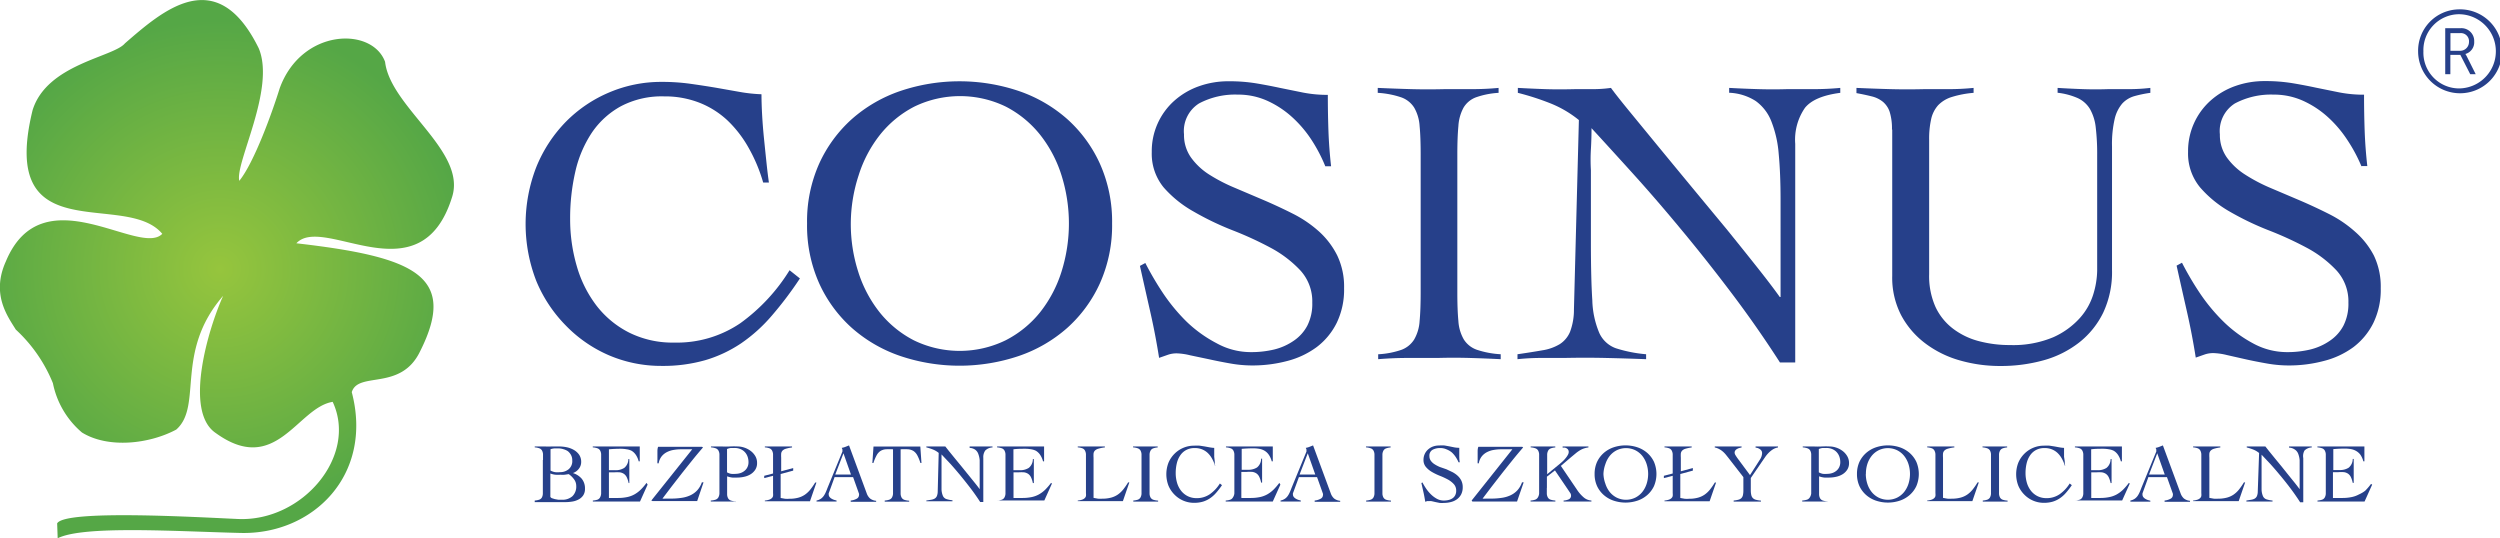 <svg id="Warstwa_1" data-name="Warstwa 1" xmlns="http://www.w3.org/2000/svg" xmlns:xlink="http://www.w3.org/1999/xlink" viewBox="0 0 283 60.93">
  <defs>
    <radialGradient id="radial-gradient" cx="-523.16" cy="-10.83" r="12.88" gradientTransform="translate(1188.89 73.3) scale(2.19)" gradientUnits="userSpaceOnUse">
      <stop offset="0" stop-color="#96c53d"/>
      <stop offset="1" stop-color="#55a746"/>
    </radialGradient>
  </defs>
  <title>Logotyp-COSINUS-bezplatne</title>
  <g>
    <g>
      <path d="M79.74,71.21c0-.27,0-0.48,0-0.66a1,1,0,0,0-.12-0.42,0.58,0.58,0,0,0-.29-0.24,1.91,1.91,0,0,0-.53-0.11V69.68l0.58,0h0.58a7.59,7.59,0,0,0,.76,0c0.25,0,.52,0,0.82,0a4.44,4.44,0,0,1,.84.08,2.77,2.77,0,0,1,.81.29,1.88,1.88,0,0,1,.62.54,1.42,1.42,0,0,1,.25.85,1.22,1.22,0,0,1-.27.77,1.39,1.39,0,0,1-.67.48v0a2.15,2.15,0,0,1,1,.64,1.72,1.72,0,0,1,.37,1.14,1.31,1.31,0,0,1-.19.73,1.42,1.42,0,0,1-.5.46,2.23,2.23,0,0,1-.71.25,4.69,4.69,0,0,1-.82.07q-0.65,0-1.29,0t-1.28,0H79.24l-0.44,0V75.8a2,2,0,0,0,.52-0.1,0.57,0.57,0,0,0,.29-0.24A1,1,0,0,0,79.72,75c0-.17,0-0.39,0-0.66V71.21Zm0.85,1.2a1.84,1.84,0,0,0,.52.18,2.92,2.92,0,0,0,.54,0,1.52,1.52,0,0,0,1-.34,1.19,1.19,0,0,0,.4-1,1.23,1.23,0,0,0-.13-0.58,1.45,1.45,0,0,0-.35-0.44A1.58,1.58,0,0,0,82.08,70a1.83,1.83,0,0,0-.6-0.1l-0.45,0a1.83,1.83,0,0,0-.44.09v2.37Zm0,3a0.32,0.32,0,0,0,.17.13l0.32,0.1,0.39,0.07,0.4,0a1.69,1.69,0,0,0,1.2-.4,1.52,1.52,0,0,0,.43-1.17,1.25,1.25,0,0,0-.26-0.76,2.48,2.48,0,0,0-.59-0.57l-0.46.07a3.3,3.3,0,0,1-.46,0,5.36,5.36,0,0,1-.59,0,2.34,2.34,0,0,1-.57-0.14v2.66Z" transform="translate(-18.27 -19.14)" fill="#26408a"/>
      <path d="M87.2,75.51l0.21,0,0.27,0,0.29,0,0.29,0a5,5,0,0,0,1-.1,2.92,2.92,0,0,0,.82-0.3,3.39,3.39,0,0,0,.71-0.53,6.64,6.64,0,0,0,.67-0.78L91.58,74l-0.86,1.91-0.33,0H85.93l-0.55,0V75.8a2,2,0,0,0,.53-0.1,0.56,0.56,0,0,0,.28-0.24A1,1,0,0,0,86.32,75c0-.17,0-0.39,0-0.66V71.21c0-.27,0-0.48,0-0.66a1,1,0,0,0-.12-0.42,0.55,0.55,0,0,0-.29-0.24,2.06,2.06,0,0,0-.54-0.11V69.68l0.61,0h3.36l1.35,0c0,0.07,0,.14,0,0.21s0,0.13,0,.2v0.38c0,0.14,0,.28,0,0.42s0,0.3,0,.47l-0.12,0a2.33,2.33,0,0,0-.33-0.74,1.55,1.55,0,0,0-.47-0.45A1.77,1.77,0,0,0,89.21,70a4,4,0,0,0-.68-0.06q-0.66,0-1.33.06v2.37h0.73a1.82,1.82,0,0,0,1-.26,1.27,1.27,0,0,0,.47-1h0.11c0,0.23,0,.45,0,0.68s0,0.45,0,.67,0,0.46,0,.68,0,0.46,0,.68H89.43a2.82,2.82,0,0,0-.21-0.65,1,1,0,0,0-.31-0.38,1.1,1.1,0,0,0-.46-0.18,3.92,3.92,0,0,0-.65,0H87.2v2.93Z" transform="translate(-18.27 -19.14)" fill="#26408a"/>
      <path d="M97.85,69.79q-0.6.69-1.22,1.46t-1.22,1.53l-1.15,1.48-1,1.32a1.93,1.93,0,0,0,.39,0h0.67a7.41,7.41,0,0,0,1.07-.08,3.51,3.51,0,0,0,1-.28,2.48,2.48,0,0,0,.79-0.56,2.56,2.56,0,0,0,.54-0.92h0.19l-0.72,2.12-1.66,0H93l-0.87,0L92,75.8,96.63,70H95.36a5,5,0,0,0-.83.07,2.61,2.61,0,0,0-.77.25,1.83,1.83,0,0,0-.6.49,1.71,1.71,0,0,0-.33.78H92.69a2.35,2.35,0,0,1,0-.34c0-.11,0-0.22,0-0.33s0-.4,0-0.6,0-.4.08-0.6l0.62,0h3.07l1.28,0Z" transform="translate(-18.27 -19.14)" fill="#26408a"/>
      <path d="M101.57,75.91l-0.71,0H99.44l-0.71,0V75.8a2.26,2.26,0,0,0,.55-0.1,0.58,0.58,0,0,0,.3-0.24A1,1,0,0,0,99.71,75c0-.17,0-0.39,0-0.66V71.21c0-.27,0-0.48,0-0.66a1,1,0,0,0-.12-0.42,0.58,0.58,0,0,0-.3-0.24,2,2,0,0,0-.54-0.11V69.68l0.63,0H100a8.47,8.47,0,0,0,.9,0,8.46,8.46,0,0,1,.9,0,2.36,2.36,0,0,1,.73.13,2.49,2.49,0,0,1,.71.37,2,2,0,0,1,.53.59,1.5,1.5,0,0,1,.2.78,1.35,1.35,0,0,1-.21.77,1.67,1.67,0,0,1-.53.51,2.28,2.28,0,0,1-.71.28,3.55,3.55,0,0,1-.76.09,5.59,5.59,0,0,1-.59,0,2.53,2.53,0,0,1-.59-0.14v1.42c0,0.27,0,.48,0,0.66a1,1,0,0,0,.12.42,0.58,0.58,0,0,0,.3.24,2.15,2.15,0,0,0,.54.1v0.11Zm-1-3.3a1.58,1.58,0,0,0,.47.17,2.91,2.91,0,0,0,.49,0,1.82,1.82,0,0,0,.56-0.09,1.43,1.43,0,0,0,.47-0.26,1.19,1.19,0,0,0,.32-0.41,1.25,1.25,0,0,0,.12-0.56,1.82,1.82,0,0,0-.12-0.67,1.46,1.46,0,0,0-.33-0.51,1.44,1.44,0,0,0-.5-0.32,1.7,1.7,0,0,0-.63-0.11l-0.4,0a1.48,1.48,0,0,0-.45.12v2.59Z" transform="translate(-18.27 -19.14)" fill="#26408a"/>
      <path d="M108,72.43l-1.36.37v2.71l0.5,0.09a3.12,3.12,0,0,0,.49,0,3.73,3.73,0,0,0,1-.12,2.49,2.49,0,0,0,.75-0.34,2.91,2.91,0,0,0,.61-0.57,7.53,7.53,0,0,0,.56-0.81h0.14l-0.73,2.12-0.69,0h-3.95l-0.47,0V75.8a2.08,2.08,0,0,0,.5-0.1,0.79,0.79,0,0,0,.29-0.17,0.48,0.48,0,0,0,.14-0.24,1.51,1.51,0,0,0,0-.33V73l-1,.26V73l1-.26V71.21c0-.27,0-0.48,0-0.66a1,1,0,0,0-.12-0.42,0.56,0.56,0,0,0-.28-0.24,1.92,1.92,0,0,0-.53-0.11V69.68l0.74,0h1.54l0.8,0v0.11a4.46,4.46,0,0,0-.71.15,0.88,0.88,0,0,0-.37.21,0.59,0.59,0,0,0-.15.32,3.66,3.66,0,0,0,0,.48v1.54l1.36-.37v0.3Z" transform="translate(-18.27 -19.14)" fill="#26408a"/>
      <path d="M112.75,73.14l-0.62,1.71-0.05.13a0.33,0.33,0,0,0,0,.13,0.45,0.45,0,0,0,.1.29,0.81,0.81,0,0,0,.24.2,1.42,1.42,0,0,0,.29.13l0.26,0.07v0.11l-0.57,0h-1.13l-0.57,0V75.8a1.39,1.39,0,0,0,.49-0.2,1.34,1.34,0,0,0,.33-0.33,2.45,2.45,0,0,0,.23-0.42c0.07-.15.13-0.31,0.19-0.47l1.64-4,0.05-.12a0.29,0.29,0,0,0,0-.11,0.52,0.52,0,0,0,0-.14,0.85,0.85,0,0,0-.08-0.17,2.11,2.11,0,0,0,.43-0.12l0.4-.16,2,5.42a1.41,1.41,0,0,0,.37.58,1.28,1.28,0,0,0,.7.27v0.11l-0.74,0h-1.84l-0.3,0V75.8a1.75,1.75,0,0,0,.67-0.2,0.48,0.48,0,0,0,.27-0.42,0.39,0.39,0,0,0,0-.15l-0.05-.14-0.62-1.74h-2Zm1-2.69-0.93,2.41h1.78Z" transform="translate(-18.27 -19.14)" fill="#26408a"/>
      <path d="M118.42,75.8a2,2,0,0,0,.53-0.1,0.58,0.58,0,0,0,.29-0.24,1,1,0,0,0,.12-0.42c0-.17,0-0.39,0-0.66V70a7.62,7.62,0,0,0-.84,0,1.37,1.37,0,0,0-.58.19,1.35,1.35,0,0,0-.43.48,4.83,4.83,0,0,0-.37.88l-0.12,0,0.13-1.86,0.79,0h3.76l0.75,0,0.13,1.86-0.12,0a4.77,4.77,0,0,0-.36-0.88,1.36,1.36,0,0,0-.43-0.48,1.38,1.38,0,0,0-.59-0.19,8,8,0,0,0-.86,0v4.4c0,0.27,0,.48,0,0.66a1,1,0,0,0,.12.42,0.58,0.58,0,0,0,.3.24,2.17,2.17,0,0,0,.55.1v0.11l-0.72,0H119.1l-0.68,0V75.8Z" transform="translate(-18.27 -19.14)" fill="#26408a"/>
      <path d="M123.14,69.68l0.63,0h1.1l0.41,0,0.41,0.52L126.34,71l0.78,0.95,0.81,1,0.72,0.89q0.33,0.41.52,0.68h0c0-.19,0-0.38,0-0.56s0-.37,0-0.56v-1.1c0-.4,0-0.76,0-1.06a2.62,2.62,0,0,0-.17-0.75,1,1,0,0,0-.36-0.46,1.22,1.22,0,0,0-.61-0.19V69.68l0.67,0H130l0.62,0v0.11a1.24,1.24,0,0,0-.82.35,1.29,1.29,0,0,0-.22.83v5h-0.35q-0.52-.81-1.11-1.58t-1.16-1.46c-0.38-.46-0.75-0.89-1.11-1.29l-1-1.06c0,0.16,0,.32,0,0.48s0,0.32,0,.48v1.66c0,0.56,0,1,0,1.33a2.07,2.07,0,0,0,.16.75,0.67,0.67,0,0,0,.38.35,3.19,3.19,0,0,0,.7.14v0.11l-0.94,0h-1.48l-0.54,0V75.8l0.56-.09a1.11,1.11,0,0,0,.4-0.14,0.63,0.63,0,0,0,.24-0.29,1.46,1.46,0,0,0,.09-0.52l0.11-4.35a2.48,2.48,0,0,0-.66-0.39,6,6,0,0,0-.74-0.24V69.68Z" transform="translate(-18.27 -19.14)" fill="#26408a"/>
      <path d="M133,75.51l0.21,0,0.27,0,0.29,0,0.28,0a5,5,0,0,0,1-.1,2.91,2.91,0,0,0,.82-0.3,3.36,3.36,0,0,0,.71-0.53,6.73,6.73,0,0,0,.67-0.78l0.1,0.08-0.86,1.91-0.33,0h-4.45l-0.55,0V75.8a2,2,0,0,0,.53-0.1,0.56,0.56,0,0,0,.28-0.24,1,1,0,0,0,.12-0.42c0-.17,0-0.39,0-0.66V71.21c0-.27,0-0.48,0-0.66a1,1,0,0,0-.12-0.42,0.56,0.56,0,0,0-.29-0.24,2,2,0,0,0-.54-0.11V69.68l0.61,0h3.36l1.35,0c0,0.07,0,.14,0,0.21s0,0.13,0,.2v0.38c0,0.14,0,.28,0,0.42l0,0.47-0.12,0a2.33,2.33,0,0,0-.33-0.74,1.56,1.56,0,0,0-.47-0.45A1.77,1.77,0,0,0,135,70a4,4,0,0,0-.68-0.06c-0.44,0-.88,0-1.33.06v2.37h0.73a1.82,1.82,0,0,0,1-.26,1.27,1.27,0,0,0,.47-1h0.11c0,0.23,0,.45,0,0.68s0,0.45,0,.67,0,0.46,0,.68,0,0.46,0,.68h-0.11a2.81,2.81,0,0,0-.21-0.65,1,1,0,0,0-.31-0.38,1.09,1.09,0,0,0-.46-0.18,3.94,3.94,0,0,0-.65,0H133v2.93Z" transform="translate(-18.27 -19.14)" fill="#26408a"/>
      <path d="M143.29,69.79a4.39,4.39,0,0,0-.71.15,0.88,0.88,0,0,0-.37.21,0.59,0.59,0,0,0-.15.32,3.3,3.3,0,0,0,0,.48v4.55l0.5,0.09a3.14,3.14,0,0,0,.49,0,3.71,3.71,0,0,0,1-.12,2.5,2.5,0,0,0,.75-0.34,2.94,2.94,0,0,0,.61-0.57,7.81,7.81,0,0,0,.56-0.81h0.14l-0.73,2.12-0.69,0h-3.95l-0.47,0V75.8a2.07,2.07,0,0,0,.5-0.1,0.8,0.8,0,0,0,.29-0.17,0.48,0.48,0,0,0,.14-0.24,1.46,1.46,0,0,0,0-.33V71.21c0-.27,0-0.48,0-0.66a1,1,0,0,0-.12-0.42,0.56,0.56,0,0,0-.28-0.24,1.93,1.93,0,0,0-.53-0.11V69.68l0.73,0h1.54l0.8,0v0.11Z" transform="translate(-18.27 -19.14)" fill="#26408a"/>
      <path d="M146.55,75.8a2,2,0,0,0,.53-0.1,0.59,0.59,0,0,0,.29-0.24,1,1,0,0,0,.12-0.42c0-.17,0-0.39,0-0.66V71.21c0-.27,0-0.48,0-0.66a1,1,0,0,0-.12-0.42,0.58,0.58,0,0,0-.3-0.24,2,2,0,0,0-.54-0.11V69.68l0.77,0h1.4l0.62,0v0.11a1.88,1.88,0,0,0-.52.11,0.55,0.55,0,0,0-.28.24,1,1,0,0,0-.12.42c0,0.17,0,.39,0,0.66v3.17c0,0.27,0,.48,0,0.66a1,1,0,0,0,.12.42,0.58,0.58,0,0,0,.3.24,2.17,2.17,0,0,0,.55.1v0.11l-0.72,0h-1.41l-0.68,0V75.8Z" transform="translate(-18.27 -19.14)" fill="#26408a"/>
      <path d="M155.8,71.84a3.58,3.58,0,0,0-.33-0.79,2.67,2.67,0,0,0-.48-0.63,2.08,2.08,0,0,0-.64-0.41,2.18,2.18,0,0,0-.82-0.15,2,2,0,0,0-1,.23,1.89,1.89,0,0,0-.67.62,2.69,2.69,0,0,0-.38.9,4.79,4.79,0,0,0-.12,1.08,3.86,3.86,0,0,0,.15,1.09,2.73,2.73,0,0,0,.45.9,2.2,2.2,0,0,0,.75.62,2.24,2.24,0,0,0,1,.23,2.59,2.59,0,0,0,1.52-.45,4.2,4.2,0,0,0,1.13-1.21l0.24,0.19a8.41,8.41,0,0,1-.65.85,3.58,3.58,0,0,1-.7.63,3,3,0,0,1-.82.39,3.54,3.54,0,0,1-1,.13,3.09,3.09,0,0,1-2.2-.92,3.2,3.2,0,0,1-.68-1,3.61,3.61,0,0,1,0-2.64,3.2,3.2,0,0,1,.68-1,3.12,3.12,0,0,1,1-.67,3.06,3.06,0,0,1,1.2-.24,4.88,4.88,0,0,1,.65,0l0.58,0.09,0.54,0.1a3.63,3.63,0,0,0,.52.06c0,0.13,0,.29,0,0.46s0,0.36,0,.54l0.06,0.55c0,0.18,0,.34.06,0.47H155.8Z" transform="translate(-18.27 -19.14)" fill="#26408a"/>
      <path d="M158.83,75.51l0.21,0,0.27,0,0.29,0,0.29,0a5,5,0,0,0,1-.1,2.92,2.92,0,0,0,.82-0.3,3.39,3.39,0,0,0,.71-0.53,6.64,6.64,0,0,0,.67-0.78L163.21,74l-0.86,1.91-0.33,0h-4.45l-0.55,0V75.8a2,2,0,0,0,.53-0.1,0.56,0.56,0,0,0,.28-0.24A1,1,0,0,0,158,75c0-.17,0-0.39,0-0.66V71.21c0-.27,0-0.48,0-0.66a1,1,0,0,0-.12-0.42,0.55,0.55,0,0,0-.29-0.24,2.06,2.06,0,0,0-.54-0.11V69.68l0.61,0H161l1.35,0c0,0.07,0,.14,0,0.21s0,0.13,0,.2v0.38c0,0.14,0,.28,0,0.42s0,0.3,0,.47l-0.12,0a2.33,2.33,0,0,0-.33-0.74,1.55,1.55,0,0,0-.47-0.45,1.77,1.77,0,0,0-.59-0.22,4,4,0,0,0-.68-0.06q-0.66,0-1.33.06v2.37h0.73a1.82,1.82,0,0,0,1-.26,1.27,1.27,0,0,0,.47-1h0.11c0,0.23,0,.45,0,0.68s0,0.45,0,.67,0,0.46,0,.68,0,0.46,0,.68h-0.11a2.82,2.82,0,0,0-.21-0.65,1,1,0,0,0-.31-0.38,1.1,1.1,0,0,0-.46-0.18,3.92,3.92,0,0,0-.65,0h-0.61v2.93Z" transform="translate(-18.27 -19.14)" fill="#26408a"/>
      <path d="M165.31,73.14l-0.63,1.71-0.05.13a0.31,0.31,0,0,0,0,.13,0.45,0.45,0,0,0,.1.29,0.83,0.83,0,0,0,.24.2,1.45,1.45,0,0,0,.29.13l0.26,0.07v0.11l-0.57,0H163.8l-0.57,0V75.8a1.4,1.4,0,0,0,.49-0.2,1.32,1.32,0,0,0,.33-0.33,2.45,2.45,0,0,0,.23-0.42c0.07-.15.13-0.31,0.19-0.47l1.64-4,0.05-.12a0.29,0.29,0,0,0,0-.11,0.48,0.48,0,0,0,0-.14,0.85,0.85,0,0,0-.08-0.17,2.09,2.09,0,0,0,.43-0.12l0.4-.16,2,5.42a1.4,1.4,0,0,0,.37.58,1.28,1.28,0,0,0,.7.27v0.11l-0.75,0h-1.84l-0.3,0V75.8a1.74,1.74,0,0,0,.67-0.2,0.48,0.48,0,0,0,.27-0.42,0.37,0.37,0,0,0,0-.15,1.22,1.22,0,0,1-.05-0.14l-0.62-1.74h-2Zm1-2.69-0.93,2.41h1.78Z" transform="translate(-18.27 -19.14)" fill="#26408a"/>
      <path d="M172.92,75.8a2,2,0,0,0,.53-0.1,0.58,0.58,0,0,0,.29-0.24,1,1,0,0,0,.12-0.42c0-.17,0-0.39,0-0.66V71.21c0-.27,0-0.48,0-0.66a1,1,0,0,0-.12-0.42,0.58,0.58,0,0,0-.3-0.24,2.06,2.06,0,0,0-.54-0.11V69.68l0.77,0h1.4l0.62,0v0.11a1.88,1.88,0,0,0-.52.11,0.56,0.56,0,0,0-.29.24,1,1,0,0,0-.12.42c0,0.17,0,.39,0,0.66v3.17c0,0.27,0,.48,0,0.66a1,1,0,0,0,.12.42,0.58,0.58,0,0,0,.3.24,2.17,2.17,0,0,0,.55.1v0.11l-0.72,0h-1.41l-0.68,0V75.8Z" transform="translate(-18.27 -19.14)" fill="#26408a"/>
      <path d="M183.38,71.48a3.58,3.58,0,0,0-.32-0.6,2.72,2.72,0,0,0-.45-0.53A2.23,2.23,0,0,0,182,70a1.64,1.64,0,0,0-.68-0.14,1.76,1.76,0,0,0-.89.2,0.75,0.75,0,0,0-.35.71,0.89,0.89,0,0,0,.16.53,1.51,1.51,0,0,0,.42.39,3.91,3.91,0,0,0,.59.31L182,72.26l0.68,0.32a2.79,2.79,0,0,1,.59.41,1.87,1.87,0,0,1,.42.55,1.67,1.67,0,0,1,.16.75,1.75,1.75,0,0,1-.17.8,1.57,1.57,0,0,1-.46.55,1.91,1.91,0,0,1-.67.32,3.08,3.08,0,0,1-.82.11,2.93,2.93,0,0,1-.49,0l-0.49-.1-0.43-.1a1.5,1.5,0,0,0-.31,0,0.62,0.62,0,0,0-.2,0l-0.2.07c-0.06-.36-0.12-0.71-0.2-1.06l-0.24-1.06,0.12-.07a6.92,6.92,0,0,0,.41.69,4.31,4.31,0,0,0,.55.66,3,3,0,0,0,.67.5,1.62,1.62,0,0,0,.79.2,2.27,2.27,0,0,0,.53-0.06,1.35,1.35,0,0,0,.45-0.19,0.94,0.94,0,0,0,.31-0.35,1.1,1.1,0,0,0,.11-0.53,1.06,1.06,0,0,0-.28-0.74,2.66,2.66,0,0,0-.68-0.52,8,8,0,0,0-.89-0.41,6.72,6.72,0,0,1-.89-0.43,2.62,2.62,0,0,1-.68-0.56,1.21,1.21,0,0,1-.28-0.81,1.56,1.56,0,0,1,.53-1.19,1.71,1.71,0,0,1,.56-0.33,2,2,0,0,1,.68-0.11,3.63,3.63,0,0,1,.63,0l0.54,0.1,0.54,0.11a2.91,2.91,0,0,0,.57.05c0,0.28,0,.56,0,0.83s0,0.54.06,0.81h-0.13Z" transform="translate(-18.27 -19.14)" fill="#26408a"/>
      <path d="M190.69,69.79q-0.6.69-1.22,1.46t-1.22,1.53l-1.15,1.48-1,1.32a1.93,1.93,0,0,0,.39,0h0.67a7.41,7.41,0,0,0,1.07-.08,3.51,3.51,0,0,0,1-.28,2.48,2.48,0,0,0,.79-0.56,2.56,2.56,0,0,0,.54-0.92h0.19L190,75.91l-1.66,0h-2.53l-0.87,0-0.08-.11L189.47,70H188.2a5,5,0,0,0-.83.07,2.61,2.61,0,0,0-.77.25,1.83,1.83,0,0,0-.6.49,1.71,1.71,0,0,0-.33.78h-0.13a2.35,2.35,0,0,1,0-.34c0-.11,0-0.22,0-0.33s0-.4,0-0.6,0-.4.08-0.6l0.62,0h3.07l1.28,0Z" transform="translate(-18.27 -19.14)" fill="#26408a"/>
      <path d="M193.37,74.38c0,0.27,0,.48,0,0.66a1,1,0,0,0,.12.42,0.58,0.58,0,0,0,.3.24,2.17,2.17,0,0,0,.55.1v0.11l-0.72,0h-1.41l-0.68,0V75.8a2,2,0,0,0,.53-0.1,0.59,0.59,0,0,0,.29-0.24A1,1,0,0,0,192.5,75c0-.17,0-0.39,0-0.66V71.21c0-.27,0-0.48,0-0.66a1,1,0,0,0-.12-0.42,0.58,0.58,0,0,0-.3-0.24,2,2,0,0,0-.54-0.11V69.68l0.77,0h1.4l0.62,0v0.11a1.88,1.88,0,0,0-.52.11,0.56,0.56,0,0,0-.28.24,1,1,0,0,0-.12.42c0,0.17,0,.39,0,0.66v1.6l1.44-1.18c0.13-.11.26-0.22,0.38-0.34a3.21,3.21,0,0,0,.32-0.36,2.1,2.1,0,0,0,.22-0.34,0.65,0.65,0,0,0,.08-0.3,0.46,0.46,0,0,0-.06-0.24,0.49,0.49,0,0,0-.16-0.16,0.75,0.75,0,0,0-.22-0.09l-0.25,0V69.68l0.71,0h1.46l0.75,0v0.11a2.52,2.52,0,0,0-.46.1,2.16,2.16,0,0,0-.44.19,4.26,4.26,0,0,0-.47.32l-0.58.48-1.17,1,1.91,2.82a4,4,0,0,0,.67.74,1.47,1.47,0,0,0,.88.36v0.11l-0.81,0H196l-0.73,0V75.8a1.54,1.54,0,0,0,.59-0.14,0.44,0.44,0,0,0,.25-0.44,0.52,0.52,0,0,0-.1-0.29l-0.29-.43-1.43-2.11-0.91.71v1.26Z" transform="translate(-18.27 -19.14)" fill="#26408a"/>
      <path d="M198.78,72.79a3.25,3.25,0,0,1,.28-1.37,3.11,3.11,0,0,1,.75-1,3.31,3.31,0,0,1,1.11-.64,4.27,4.27,0,0,1,2.72,0,3.31,3.31,0,0,1,1.11.64,3.11,3.11,0,0,1,.75,1,3.52,3.52,0,0,1,0,2.75,3.09,3.09,0,0,1-.75,1,3.27,3.27,0,0,1-1.11.64,4.27,4.27,0,0,1-2.72,0,3.27,3.27,0,0,1-1.11-.64,3.09,3.09,0,0,1-.75-1A3.25,3.25,0,0,1,198.78,72.79Zm1,0A3.58,3.58,0,0,0,200,73.9a2.88,2.88,0,0,0,.49.93,2.41,2.41,0,0,0,.79.64,2.41,2.41,0,0,0,2.11,0,2.42,2.42,0,0,0,.79-0.64,2.88,2.88,0,0,0,.49-0.93,3.69,3.69,0,0,0,0-2.22,2.9,2.9,0,0,0-.49-0.93,2.42,2.42,0,0,0-.79-0.64,2.41,2.41,0,0,0-2.11,0,2.41,2.41,0,0,0-.79.64,2.9,2.9,0,0,0-.49.93A3.59,3.59,0,0,0,199.78,72.79Z" transform="translate(-18.27 -19.14)" fill="#26408a"/>
      <path d="M209.84,72.43l-1.36.37v2.71l0.5,0.09a3.11,3.11,0,0,0,.49,0,3.73,3.73,0,0,0,1-.12,2.49,2.49,0,0,0,.75-0.34,2.91,2.91,0,0,0,.61-0.57,7.53,7.53,0,0,0,.56-0.81h0.14l-0.73,2.12-0.69,0h-3.95l-0.47,0V75.8a2.08,2.08,0,0,0,.5-0.1,0.79,0.79,0,0,0,.29-0.17,0.48,0.48,0,0,0,.14-0.24,1.51,1.51,0,0,0,0-.33V73l-1,.26V73l1-.26V71.21c0-.27,0-0.48,0-0.66a1,1,0,0,0-.12-0.42,0.56,0.56,0,0,0-.28-0.24,1.92,1.92,0,0,0-.53-0.11V69.68l0.74,0h1.54l0.8,0v0.11a4.46,4.46,0,0,0-.71.15,0.88,0.88,0,0,0-.37.21,0.59,0.59,0,0,0-.15.32,3.66,3.66,0,0,0,0,.48v1.54l1.36-.37v0.3Z" transform="translate(-18.27 -19.14)" fill="#26408a"/>
      <path d="M212.37,69.68l0.78,0h1.52l0.75,0v0.11l-0.25.06a1.1,1.1,0,0,0-.26.11,0.59,0.59,0,0,0-.2.17,0.42,0.42,0,0,0-.08.26,0.59,0.59,0,0,0,.1.28,5,5,0,0,0,.29.43l1.35,1.82,1.12-1.75a1.41,1.41,0,0,0,.25-0.73,0.52,0.52,0,0,0-.23-0.44,1,1,0,0,0-.51-0.19V69.68l0.67,0h1.27l0.6,0v0.11a1.68,1.68,0,0,0-.61.24,2.86,2.86,0,0,0-.48.4,3.56,3.56,0,0,0-.38.47l-0.31.45-1.3,1.9v1.39a2.31,2.31,0,0,0,.06.56,0.72,0.72,0,0,0,.19.34,0.77,0.77,0,0,0,.35.18,3.31,3.31,0,0,0,.55.09v0.11l-0.84,0h-1.55l-0.7,0V75.8a3.16,3.16,0,0,0,.53-0.09,0.76,0.76,0,0,0,.34-0.18,0.69,0.69,0,0,0,.18-0.34,2.51,2.51,0,0,0,.05-0.56V73.15l-1.71-2.2-0.28-.35a2.9,2.9,0,0,0-.32-0.33,2.19,2.19,0,0,0-.4-0.28,1.91,1.91,0,0,0-.53-0.2V69.68Z" transform="translate(-18.27 -19.14)" fill="#26408a"/>
      <path d="M225.16,75.91l-0.72,0H223l-0.72,0V75.8a2.24,2.24,0,0,0,.55-0.1,0.58,0.58,0,0,0,.3-0.24A1,1,0,0,0,223.3,75c0-.17,0-0.39,0-0.66V71.21c0-.27,0-0.48,0-0.66a1,1,0,0,0-.12-0.42,0.58,0.58,0,0,0-.3-0.24,2.06,2.06,0,0,0-.54-0.11V69.68l0.63,0h0.63a8.46,8.46,0,0,0,.9,0,8.49,8.49,0,0,1,.9,0,2.35,2.35,0,0,1,.73.13,2.47,2.47,0,0,1,.71.37,2,2,0,0,1,.53.59,1.5,1.5,0,0,1,.21.78,1.35,1.35,0,0,1-.21.77,1.66,1.66,0,0,1-.53.51,2.29,2.29,0,0,1-.71.28,3.56,3.56,0,0,1-.76.09,5.57,5.57,0,0,1-.59,0,2.52,2.52,0,0,1-.59-0.14v1.42c0,0.27,0,.48,0,0.66a1,1,0,0,0,.12.42,0.58,0.58,0,0,0,.3.24,2.14,2.14,0,0,0,.54.1v0.11Zm-1-3.3a1.56,1.56,0,0,0,.47.17,2.9,2.9,0,0,0,.49,0,1.82,1.82,0,0,0,.56-0.09,1.43,1.43,0,0,0,.47-0.26,1.2,1.2,0,0,0,.32-0.41,1.27,1.27,0,0,0,.12-0.56,1.84,1.84,0,0,0-.12-0.67,1.48,1.48,0,0,0-.33-0.51,1.44,1.44,0,0,0-.5-0.32,1.7,1.7,0,0,0-.63-0.11l-0.4,0a1.47,1.47,0,0,0-.45.12v2.59Z" transform="translate(-18.27 -19.14)" fill="#26408a"/>
      <path d="M228.48,72.79a3.25,3.25,0,0,1,.28-1.37,3.12,3.12,0,0,1,.75-1,3.3,3.3,0,0,1,1.11-.64,4.27,4.27,0,0,1,2.72,0,3.31,3.31,0,0,1,1.11.64,3.12,3.12,0,0,1,.75,1,3.52,3.52,0,0,1,0,2.75,3.1,3.1,0,0,1-.75,1,3.27,3.27,0,0,1-1.11.64,4.27,4.27,0,0,1-2.72,0,3.27,3.27,0,0,1-1.11-.64,3.1,3.1,0,0,1-.75-1A3.25,3.25,0,0,1,228.48,72.79Zm1,0a3.61,3.61,0,0,0,.17,1.11,2.9,2.9,0,0,0,.49.93,2.4,2.4,0,0,0,.79.64,2.4,2.4,0,0,0,2.1,0,2.4,2.4,0,0,0,.79-0.64,2.9,2.9,0,0,0,.49-0.93,3.7,3.7,0,0,0,0-2.22,2.92,2.92,0,0,0-.49-0.93,2.4,2.4,0,0,0-.79-0.64,2.4,2.4,0,0,0-2.1,0,2.4,2.4,0,0,0-.79.64,2.93,2.93,0,0,0-.49.93A3.62,3.62,0,0,0,229.49,72.79Z" transform="translate(-18.27 -19.14)" fill="#26408a"/>
      <path d="M239.45,69.79a4.39,4.39,0,0,0-.71.15,0.88,0.88,0,0,0-.37.21,0.59,0.59,0,0,0-.15.32,3.3,3.3,0,0,0,0,.48v4.55l0.5,0.09a3.14,3.14,0,0,0,.49,0,3.71,3.71,0,0,0,1-.12,2.49,2.49,0,0,0,.75-0.34,2.94,2.94,0,0,0,.61-0.57,7.81,7.81,0,0,0,.56-0.81h0.14l-0.73,2.12-0.69,0h-3.95l-0.47,0V75.8a2.07,2.07,0,0,0,.5-0.1,0.8,0.8,0,0,0,.29-0.17,0.48,0.48,0,0,0,.14-0.24,1.46,1.46,0,0,0,0-.33V71.21c0-.27,0-0.48,0-0.66a1,1,0,0,0-.12-0.42,0.56,0.56,0,0,0-.28-0.24,1.93,1.93,0,0,0-.53-0.11V69.68l0.73,0h1.54l0.8,0v0.11Z" transform="translate(-18.27 -19.14)" fill="#26408a"/>
      <path d="M242.71,75.8a2,2,0,0,0,.53-0.1,0.59,0.59,0,0,0,.29-0.24,1,1,0,0,0,.12-0.42c0-.17,0-0.39,0-0.66V71.21c0-.27,0-0.48,0-0.66a1,1,0,0,0-.12-0.42,0.58,0.58,0,0,0-.3-0.24,2.06,2.06,0,0,0-.54-0.11V69.68l0.77,0h1.4l0.62,0v0.11a1.9,1.9,0,0,0-.52.11,0.56,0.56,0,0,0-.28.24,1,1,0,0,0-.12.42c0,0.17,0,.39,0,0.66v3.17c0,0.27,0,.48,0,0.66a1,1,0,0,0,.12.42,0.58,0.58,0,0,0,.3.24,2.17,2.17,0,0,0,.55.1v0.11l-0.72,0h-1.41l-0.68,0V75.8Z" transform="translate(-18.27 -19.14)" fill="#26408a"/>
      <path d="M252,71.84a3.58,3.58,0,0,0-.33-0.79,2.67,2.67,0,0,0-.48-0.63,2.08,2.08,0,0,0-.64-0.41,2.18,2.18,0,0,0-.82-0.15,2,2,0,0,0-1,.23,1.89,1.89,0,0,0-.67.62,2.69,2.69,0,0,0-.38.9,4.79,4.79,0,0,0-.12,1.08,3.87,3.87,0,0,0,.15,1.09,2.73,2.73,0,0,0,.45.9,2.2,2.2,0,0,0,.75.62,2.24,2.24,0,0,0,1,.23,2.59,2.59,0,0,0,1.52-.45,4.2,4.2,0,0,0,1.13-1.21l0.24,0.19a8.39,8.39,0,0,1-.65.85,3.58,3.58,0,0,1-.7.63,3,3,0,0,1-.82.39,3.54,3.54,0,0,1-1,.13,3.09,3.09,0,0,1-2.2-.92,3.2,3.2,0,0,1-.68-1,3.61,3.61,0,0,1,0-2.64,3.2,3.2,0,0,1,.68-1,3.12,3.12,0,0,1,1-.67,3.06,3.06,0,0,1,1.2-.24,4.88,4.88,0,0,1,.65,0l0.58,0.09,0.54,0.1a3.63,3.63,0,0,0,.52.06c0,0.13,0,.29,0,0.46s0,0.36,0,.54L252,71.37c0,0.18,0,.34.06,0.47H252Z" transform="translate(-18.27 -19.14)" fill="#26408a"/>
      <path d="M255,75.51l0.21,0,0.27,0,0.29,0,0.28,0a5,5,0,0,0,1-.1,2.92,2.92,0,0,0,.83-0.3,3.38,3.38,0,0,0,.71-0.53,6.64,6.64,0,0,0,.67-0.78l0.1,0.08-0.86,1.91-0.33,0h-4.45l-0.55,0V75.8a2,2,0,0,0,.53-0.1,0.56,0.56,0,0,0,.28-0.24,1,1,0,0,0,.12-0.42c0-.17,0-0.39,0-0.66V71.21c0-.27,0-0.48,0-0.66a1,1,0,0,0-.12-0.42,0.55,0.55,0,0,0-.29-0.24,2.06,2.06,0,0,0-.54-0.11V69.68l0.61,0h3.36l1.35,0c0,0.07,0,.14,0,0.21s0,0.13,0,.2v0.38c0,0.14,0,.28,0,0.42s0,0.3,0,.47l-0.12,0a2.35,2.35,0,0,0-.33-0.74,1.56,1.56,0,0,0-.47-0.45A1.75,1.75,0,0,0,257,70a4,4,0,0,0-.68-0.06c-0.44,0-.88,0-1.33.06v2.37h0.73a1.82,1.82,0,0,0,1-.26,1.27,1.27,0,0,0,.47-1h0.11c0,0.23,0,.45,0,0.68s0,0.45,0,.67,0,0.46,0,.68,0,0.46,0,.68h-0.11a2.82,2.82,0,0,0-.21-0.65,1,1,0,0,0-.31-0.38,1.1,1.1,0,0,0-.46-0.18,3.91,3.91,0,0,0-.65,0H255v2.93Z" transform="translate(-18.27 -19.14)" fill="#26408a"/>
      <path d="M261.47,73.14l-0.62,1.71L260.8,75a0.33,0.33,0,0,0,0,.13,0.45,0.45,0,0,0,.1.29,0.81,0.81,0,0,0,.24.2,1.42,1.42,0,0,0,.29.13l0.26,0.07v0.11l-0.57,0H260l-0.57,0V75.8a1.39,1.39,0,0,0,.49-0.2,1.34,1.34,0,0,0,.33-0.33,2.46,2.46,0,0,0,.23-0.42c0.07-.15.13-0.31,0.19-0.47l1.64-4,0.05-.12a0.29,0.29,0,0,0,0-.11,0.52,0.52,0,0,0,0-.14,0.85,0.85,0,0,0-.08-0.17,2.11,2.11,0,0,0,.43-0.12l0.4-.16,2,5.42a1.42,1.42,0,0,0,.37.58,1.28,1.28,0,0,0,.7.27v0.11l-0.74,0h-1.84l-0.3,0V75.8a1.75,1.75,0,0,0,.67-0.2,0.48,0.48,0,0,0,.27-0.42,0.39,0.39,0,0,0,0-.15l-0.05-.14-0.62-1.74h-2Zm1-2.69-0.93,2.41h1.78Z" transform="translate(-18.27 -19.14)" fill="#26408a"/>
      <path d="M269.6,69.79a4.46,4.46,0,0,0-.71.15,0.88,0.88,0,0,0-.37.21,0.59,0.59,0,0,0-.15.32,3.64,3.64,0,0,0,0,.48v4.55l0.5,0.09a3.11,3.11,0,0,0,.49,0,3.73,3.73,0,0,0,1-.12,2.49,2.49,0,0,0,.75-0.34,2.91,2.91,0,0,0,.61-0.57,7.53,7.53,0,0,0,.56-0.81h0.14l-0.73,2.12-0.69,0H267l-0.47,0V75.8a2.08,2.08,0,0,0,.5-0.1,0.79,0.79,0,0,0,.29-0.17,0.48,0.48,0,0,0,.14-0.24,1.51,1.51,0,0,0,0-.33V71.21c0-.27,0-0.48,0-0.66a1,1,0,0,0-.12-0.42,0.56,0.56,0,0,0-.28-0.24,1.92,1.92,0,0,0-.53-0.11V69.68l0.74,0h1.54l0.8,0v0.11Z" transform="translate(-18.27 -19.14)" fill="#26408a"/>
      <path d="M272.57,69.68l0.63,0h1.1l0.41,0,0.41,0.52L275.77,71l0.78,0.95,0.8,1,0.72,0.89c0.22,0.28.39,0.5,0.52,0.68h0c0-.19,0-0.38,0-0.56s0-.37,0-0.56v-1.1c0-.4,0-0.76,0-1.06a2.6,2.6,0,0,0-.17-0.75A1,1,0,0,0,278,70a1.22,1.22,0,0,0-.61-0.19V69.68l0.67,0h1.28l0.62,0v0.11a1.24,1.24,0,0,0-.82.35A1.29,1.29,0,0,0,279,71v5h-0.35q-0.52-.81-1.1-1.58t-1.16-1.46c-0.38-.46-0.75-0.89-1.11-1.29l-1-1.06c0,0.16,0,.32,0,0.48s0,0.32,0,.48v1.66c0,0.56,0,1,0,1.33a2.07,2.07,0,0,0,.16.75,0.67,0.67,0,0,0,.38.35,3.18,3.18,0,0,0,.7.14v0.11l-0.94,0h-1.48l-0.54,0V75.8l0.56-.09a1.12,1.12,0,0,0,.4-0.14,0.63,0.63,0,0,0,.24-0.29,1.42,1.42,0,0,0,.09-0.52L274,70.42a2.47,2.47,0,0,0-.66-0.39,6,6,0,0,0-.74-0.24V69.68Z" transform="translate(-18.27 -19.14)" fill="#26408a"/>
      <path d="M282.42,75.51l0.21,0,0.27,0,0.29,0,0.28,0a5,5,0,0,0,1-.1,2.91,2.91,0,0,0,.83-0.3A3.36,3.36,0,0,0,286,74.7a6.74,6.74,0,0,0,.67-0.78L286.8,74l-0.86,1.91-0.33,0h-4.45l-0.55,0V75.8a2,2,0,0,0,.53-0.1,0.56,0.56,0,0,0,.29-0.24,1,1,0,0,0,.12-0.42c0-.17,0-0.39,0-0.66V71.21c0-.27,0-0.48,0-0.66a1,1,0,0,0-.12-0.42,0.56,0.56,0,0,0-.29-0.24,2,2,0,0,0-.54-0.11V69.68l0.61,0h3.36l1.35,0c0,0.07,0,.14,0,0.21s0,0.13,0,.2v0.38c0,0.14,0,.28,0,0.42s0,0.3,0,.47l-0.12,0a2.35,2.35,0,0,0-.33-0.74A1.57,1.57,0,0,0,285,70.2a1.76,1.76,0,0,0-.59-0.22,4,4,0,0,0-.68-0.06q-0.66,0-1.33.06v2.37h0.73a1.83,1.83,0,0,0,1-.26,1.27,1.27,0,0,0,.47-1h0.11c0,0.23,0,.45,0,0.68s0,0.45,0,.67,0,0.46,0,.68,0,0.46,0,.68h-0.11a2.81,2.81,0,0,0-.21-0.65,1,1,0,0,0-.31-0.38,1.1,1.1,0,0,0-.46-0.18,3.93,3.93,0,0,0-.65,0h-0.61v2.93Z" transform="translate(-18.27 -19.14)" fill="#26408a"/>
    </g>
    <g>
      <path d="M104.64,39.73A18,18,0,0,0,103,35.85a13.15,13.15,0,0,0-2.38-3.08,10,10,0,0,0-3.17-2,10.73,10.73,0,0,0-4-.72,9.93,9.93,0,0,0-4.9,1.12,9.46,9.46,0,0,0-3.29,3,13.25,13.25,0,0,0-1.87,4.43,23.5,23.5,0,0,0-.58,5.32,18.87,18.87,0,0,0,.75,5.34,13.46,13.46,0,0,0,2.22,4.46,10.84,10.84,0,0,0,3.69,3.06,11,11,0,0,0,5.11,1.14,12.78,12.78,0,0,0,7.49-2.19,20.92,20.92,0,0,0,5.58-6l1.17,0.93a41.22,41.22,0,0,1-3.17,4.2A17.83,17.83,0,0,1,102.17,58a14.78,14.78,0,0,1-4.06,1.91,17.33,17.33,0,0,1-4.95.65,15,15,0,0,1-5.93-1.19A15.14,15.14,0,0,1,82.33,56,15.78,15.78,0,0,1,79,51a17.77,17.77,0,0,1,0-13,15.8,15.8,0,0,1,3.34-5.09,15.16,15.16,0,0,1,4.9-3.31,15,15,0,0,1,5.93-1.19,23.23,23.23,0,0,1,3.22.21q1.49,0.21,2.87.44l2.66,0.47a17.69,17.69,0,0,0,2.55.28q0,1,.07,2.29t0.21,2.68q0.14,1.38.28,2.71t0.28,2.31h-0.65Z" transform="translate(-18.27 -19.14)" fill="#26408a"/>
      <path d="M109.63,44.44A16,16,0,0,1,111,37.67a15.22,15.22,0,0,1,3.71-5.06,16.14,16.14,0,0,1,5.48-3.17,21,21,0,0,1,13.4,0,16.14,16.14,0,0,1,5.48,3.17,15.24,15.24,0,0,1,3.71,5.06,16,16,0,0,1,1.38,6.77,16,16,0,0,1-1.38,6.77,15.22,15.22,0,0,1-3.71,5.06,16.11,16.11,0,0,1-5.48,3.17,21,21,0,0,1-13.4,0,16.11,16.11,0,0,1-5.48-3.17A15.2,15.2,0,0,1,111,51.21,16,16,0,0,1,109.63,44.44Zm4.95,0a17.75,17.75,0,0,0,.84,5.46,14.28,14.28,0,0,0,2.43,4.6,12,12,0,0,0,3.88,3.17,11.87,11.87,0,0,0,10.36,0A12,12,0,0,0,136,54.5a14.28,14.28,0,0,0,2.43-4.6,18.15,18.15,0,0,0,0-10.92,14.29,14.29,0,0,0-2.43-4.6,12,12,0,0,0-3.87-3.17,11.87,11.87,0,0,0-10.36,0,12,12,0,0,0-3.87,3.17,14.29,14.29,0,0,0-2.43,4.6A17.76,17.76,0,0,0,114.58,44.44Z" transform="translate(-18.27 -19.14)" fill="#26408a"/>
      <path d="M168.31,38a17.58,17.58,0,0,0-1.56-3,13.33,13.33,0,0,0-2.22-2.61,10.78,10.78,0,0,0-2.8-1.84,8,8,0,0,0-3.36-.7,8.67,8.67,0,0,0-4.37,1,3.69,3.69,0,0,0-1.7,3.5,4.4,4.4,0,0,0,.77,2.59,7.44,7.44,0,0,0,2.05,1.94A18.87,18.87,0,0,0,158,40.38l3.34,1.42q1.7,0.73,3.34,1.56a13.51,13.51,0,0,1,2.92,2,9.2,9.2,0,0,1,2.05,2.71,8.17,8.17,0,0,1,.77,3.69,8.62,8.62,0,0,1-.84,3.94,7.75,7.75,0,0,1-2.26,2.73A9.65,9.65,0,0,1,164,60a15.36,15.36,0,0,1-4,.51,14.33,14.33,0,0,1-2.43-.22q-1.26-.22-2.43-0.48L153,59.36a7.27,7.27,0,0,0-1.52-.22,3,3,0,0,0-1,.16l-1,.35q-0.42-2.66-1-5.21t-1.17-5.2l0.61-.33a34.37,34.37,0,0,0,2,3.41,20.76,20.76,0,0,0,2.68,3.24A14.73,14.73,0,0,0,156,58a8,8,0,0,0,3.9,1,11.1,11.1,0,0,0,2.62-.3,6.67,6.67,0,0,0,2.22-1,4.72,4.72,0,0,0,1.52-1.7,5.43,5.43,0,0,0,.56-2.59,5.19,5.19,0,0,0-1.35-3.66,13,13,0,0,0-3.36-2.56,39.36,39.36,0,0,0-4.36-2,32.34,32.34,0,0,1-4.36-2.1A12.84,12.84,0,0,1,150,40.36a6,6,0,0,1-1.35-4,7.64,7.64,0,0,1,2.59-5.85A8.4,8.4,0,0,1,154,28.9a9.83,9.83,0,0,1,3.34-.56,18.73,18.73,0,0,1,3.1.23q1.38,0.23,2.68.51l2.66,0.54a14.46,14.46,0,0,0,2.8.26q0,2.1.07,4.08t0.3,4h-0.65Z" transform="translate(-18.27 -19.14)" fill="#26408a"/>
      <path d="M174.33,59.24a9.46,9.46,0,0,0,2.61-.51,2.87,2.87,0,0,0,1.42-1.17,4.75,4.75,0,0,0,.61-2.08q0.12-1.28.12-3.24V36.65q0-2-.12-3.24a4.75,4.75,0,0,0-.61-2.08,2.86,2.86,0,0,0-1.47-1.17,10.06,10.06,0,0,0-2.66-.51V29.09q2,0.09,3.8.14t3.8,0q1.54,0,3.08,0t3-.14v0.56a9.27,9.27,0,0,0-2.57.51,2.75,2.75,0,0,0-1.4,1.17,5,5,0,0,0-.58,2.08q-0.12,1.28-.12,3.24V52.24q0,2,.12,3.24a4.74,4.74,0,0,0,.61,2.08,2.86,2.86,0,0,0,1.47,1.17,10.23,10.23,0,0,0,2.71.51V59.8q-1.77-.09-3.55-0.14t-3.55,0q-1.73,0-3.41,0t-3.36.14V59.24Z" transform="translate(-18.27 -19.14)" fill="#26408a"/>
      <path d="M190.1,29.09q1.63,0.09,3.1.14t3.43,0q1,0,2,0t2-.14q0.61,0.84,2,2.54l3.2,3.9q1.8,2.19,3.85,4.67t4,4.83q1.91,2.36,3.52,4.39t2.54,3.34h0.09q0-1.4,0-2.78t0-2.78V41.78q0-3-.21-5.21a12.74,12.74,0,0,0-.84-3.71,5.12,5.12,0,0,0-1.77-2.29,6,6,0,0,0-3-.93V29.09q1.63,0.09,3.29.14t3.29,0q1.49,0,3,0t3-.14v0.56q-2.94.38-4,1.7a6.34,6.34,0,0,0-1.1,4.08V60.17h-1.73q-2.57-4-5.44-7.8t-5.69-7.19q-2.82-3.41-5.46-6.33t-4.74-5.2q0,1.21-.07,2.38t0,2.38v8.17q0,4.15.16,6.56a10.16,10.16,0,0,0,.79,3.69,3.27,3.27,0,0,0,1.87,1.73,15.39,15.39,0,0,0,3.43.68V59.8q-2.38-.09-4.62-0.14t-4.62,0q-1.35,0-2.66,0t-2.66.14V59.24q1.59-.23,2.78-0.44a5.41,5.41,0,0,0,2-.7A3.05,3.05,0,0,0,196,56.7a7.05,7.05,0,0,0,.44-2.54L197,32.73a12.36,12.36,0,0,0-3.27-1.91,29.26,29.26,0,0,0-3.64-1.17V29.09Z" transform="translate(-18.27 -19.14)" fill="#26408a"/>
      <path d="M232.44,33.8a6.33,6.33,0,0,0-.26-2,2.54,2.54,0,0,0-.77-1.14,3.18,3.18,0,0,0-1.26-.61q-0.75-.19-1.73-0.37V29.09q2,0.09,3.85.14t3.85,0q1.4,0,2.78,0t2.78-.14v0.56a11.36,11.36,0,0,0-2.47.47,3.61,3.61,0,0,0-1.54.93,3.47,3.47,0,0,0-.79,1.56,10.09,10.09,0,0,0-.23,2.36V50.18a8.56,8.56,0,0,0,.72,3.71,6.61,6.61,0,0,0,2,2.47,8.29,8.29,0,0,0,2.92,1.4,13.57,13.57,0,0,0,3.52.44,11.7,11.7,0,0,0,4.9-.89,8.92,8.92,0,0,0,3-2.17,7.18,7.18,0,0,0,1.54-2.75,9.61,9.61,0,0,0,.42-2.59V36.74a25.45,25.45,0,0,0-.16-3.15,5.4,5.4,0,0,0-.65-2.1,3.14,3.14,0,0,0-1.38-1.24,7.82,7.82,0,0,0-2.29-.61V29.09q1.45,0.09,2.87.14t2.87,0q1.21,0,2.38,0t2.38-.14v0.56a13.57,13.57,0,0,0-1.8.37,3,3,0,0,0-1.38.84,4.11,4.11,0,0,0-.86,1.75,12.61,12.61,0,0,0-.3,3.1v14a10.78,10.78,0,0,1-1,4.83,9.69,9.69,0,0,1-2.73,3.38,11.54,11.54,0,0,1-4,2,18,18,0,0,1-4.92.65,16.49,16.49,0,0,1-4.57-.63A11.82,11.82,0,0,1,236.2,58a9.67,9.67,0,0,1-2.73-3.2,9.24,9.24,0,0,1-1-4.43V33.8Z" transform="translate(-18.27 -19.14)" fill="#26408a"/>
      <path d="M285.6,38A17.64,17.64,0,0,0,284,35a13.36,13.36,0,0,0-2.22-2.61,10.79,10.79,0,0,0-2.8-1.84,8,8,0,0,0-3.36-.7,8.67,8.67,0,0,0-4.36,1,3.69,3.69,0,0,0-1.7,3.5,4.4,4.4,0,0,0,.77,2.59,7.45,7.45,0,0,0,2.05,1.94,18.88,18.88,0,0,0,2.92,1.54l3.34,1.42q1.7,0.73,3.34,1.56a13.52,13.52,0,0,1,2.92,2A9.18,9.18,0,0,1,287,48.08a8.16,8.16,0,0,1,.77,3.69,8.63,8.63,0,0,1-.84,3.94,7.76,7.76,0,0,1-2.26,2.73A9.64,9.64,0,0,1,281.33,60a15.37,15.37,0,0,1-4,.51,14.32,14.32,0,0,1-2.43-.22q-1.26-.22-2.43-0.48l-2.12-.48a7.28,7.28,0,0,0-1.52-.22,3,3,0,0,0-1,.16l-1,.35q-0.42-2.66-1-5.21t-1.17-5.2l0.61-.33a34.36,34.36,0,0,0,2,3.41A20.81,20.81,0,0,0,270,55.58,14.75,14.75,0,0,0,273.3,58a8,8,0,0,0,3.9,1,11.09,11.09,0,0,0,2.61-.3,6.67,6.67,0,0,0,2.22-1,4.71,4.71,0,0,0,1.52-1.7,5.44,5.44,0,0,0,.56-2.59,5.19,5.19,0,0,0-1.35-3.66,13,13,0,0,0-3.36-2.56,39.29,39.29,0,0,0-4.37-2,32.38,32.38,0,0,1-4.36-2.1,12.84,12.84,0,0,1-3.36-2.75,6,6,0,0,1-1.35-4,7.65,7.65,0,0,1,2.59-5.85,8.4,8.4,0,0,1,2.75-1.61,9.83,9.83,0,0,1,3.34-.56,18.74,18.74,0,0,1,3.1.23q1.38,0.23,2.68.51l2.66,0.54a14.46,14.46,0,0,0,2.8.26q0,2.1.07,4.08t0.3,4H285.6Z" transform="translate(-18.27 -19.14)" fill="#26408a"/>
    </g>
    <path d="M296.6,20.2A4.75,4.75,0,1,1,292,24.95,4.68,4.68,0,0,1,296.6,20.2Zm0,8.95a4.2,4.2,0,0,0,0-8.4,4.06,4.06,0,0,0-4,4.2A4.05,4.05,0,0,0,296.6,29.15Zm-1.52-6.82h1.75a1.45,1.45,0,0,1,1.52,1.52,1.37,1.37,0,0,1-1,1.4v0a2.24,2.24,0,0,1,.17.29l1,2H297.9l-1.12-2.19h-1.13v2.19h-0.58V22.32Zm1.68,2.56a1,1,0,0,0,1-1,0.92,0.92,0,0,0-1-1h-1.1v2h1.1Z" transform="translate(-18.27 -19.14)" fill="#26408a"/>
    <path id="godlo" d="M24.8,80.07l-0.06-1.68c0.84-1.58,15.74-.71,20.47-0.5,7.3,0.32,13.58-7.14,10.72-13.26-4,.64-6.42,8.47-13.25,3.52-3.64-2.47-.81-11.85.85-15.52C38,59,41.26,65.09,38.22,67.77c-3.07,1.64-7.71,2.16-10.67.33a9.86,9.86,0,0,1-3.29-5.58,16.85,16.85,0,0,0-4.2-6.07c-0.94-1.52-2.8-4-1.13-7.71,4.14-9.94,15.12-.47,17.71-3.13-4.16-5-18.63,2.13-14.68-14,1.62-5.22,9.16-6,10.45-7.56,4.33-3.75,10.4-9.11,15.15.56,1.93,4.59-2.71,13-2.2,15,1.71-2.12,3.76-7.86,4.57-10.47,2.46-6.79,10.46-7,11.93-3,0.6,5.14,9.2,10.07,7.6,15.26C65.89,53,54.91,43.34,51.82,46.68c13.4,1.54,18.31,3.69,14,12.24-2.18,4.53-7,2.21-7.73,4.61,2.47,9.4-4.42,16.14-12.58,15.94C38.31,79.3,27.75,78.59,24.8,80.07Z" transform="translate(-18.27 -19.14)" fill-rule="evenodd" fill="url(#radial-gradient)"/>
  </g>
</svg>
